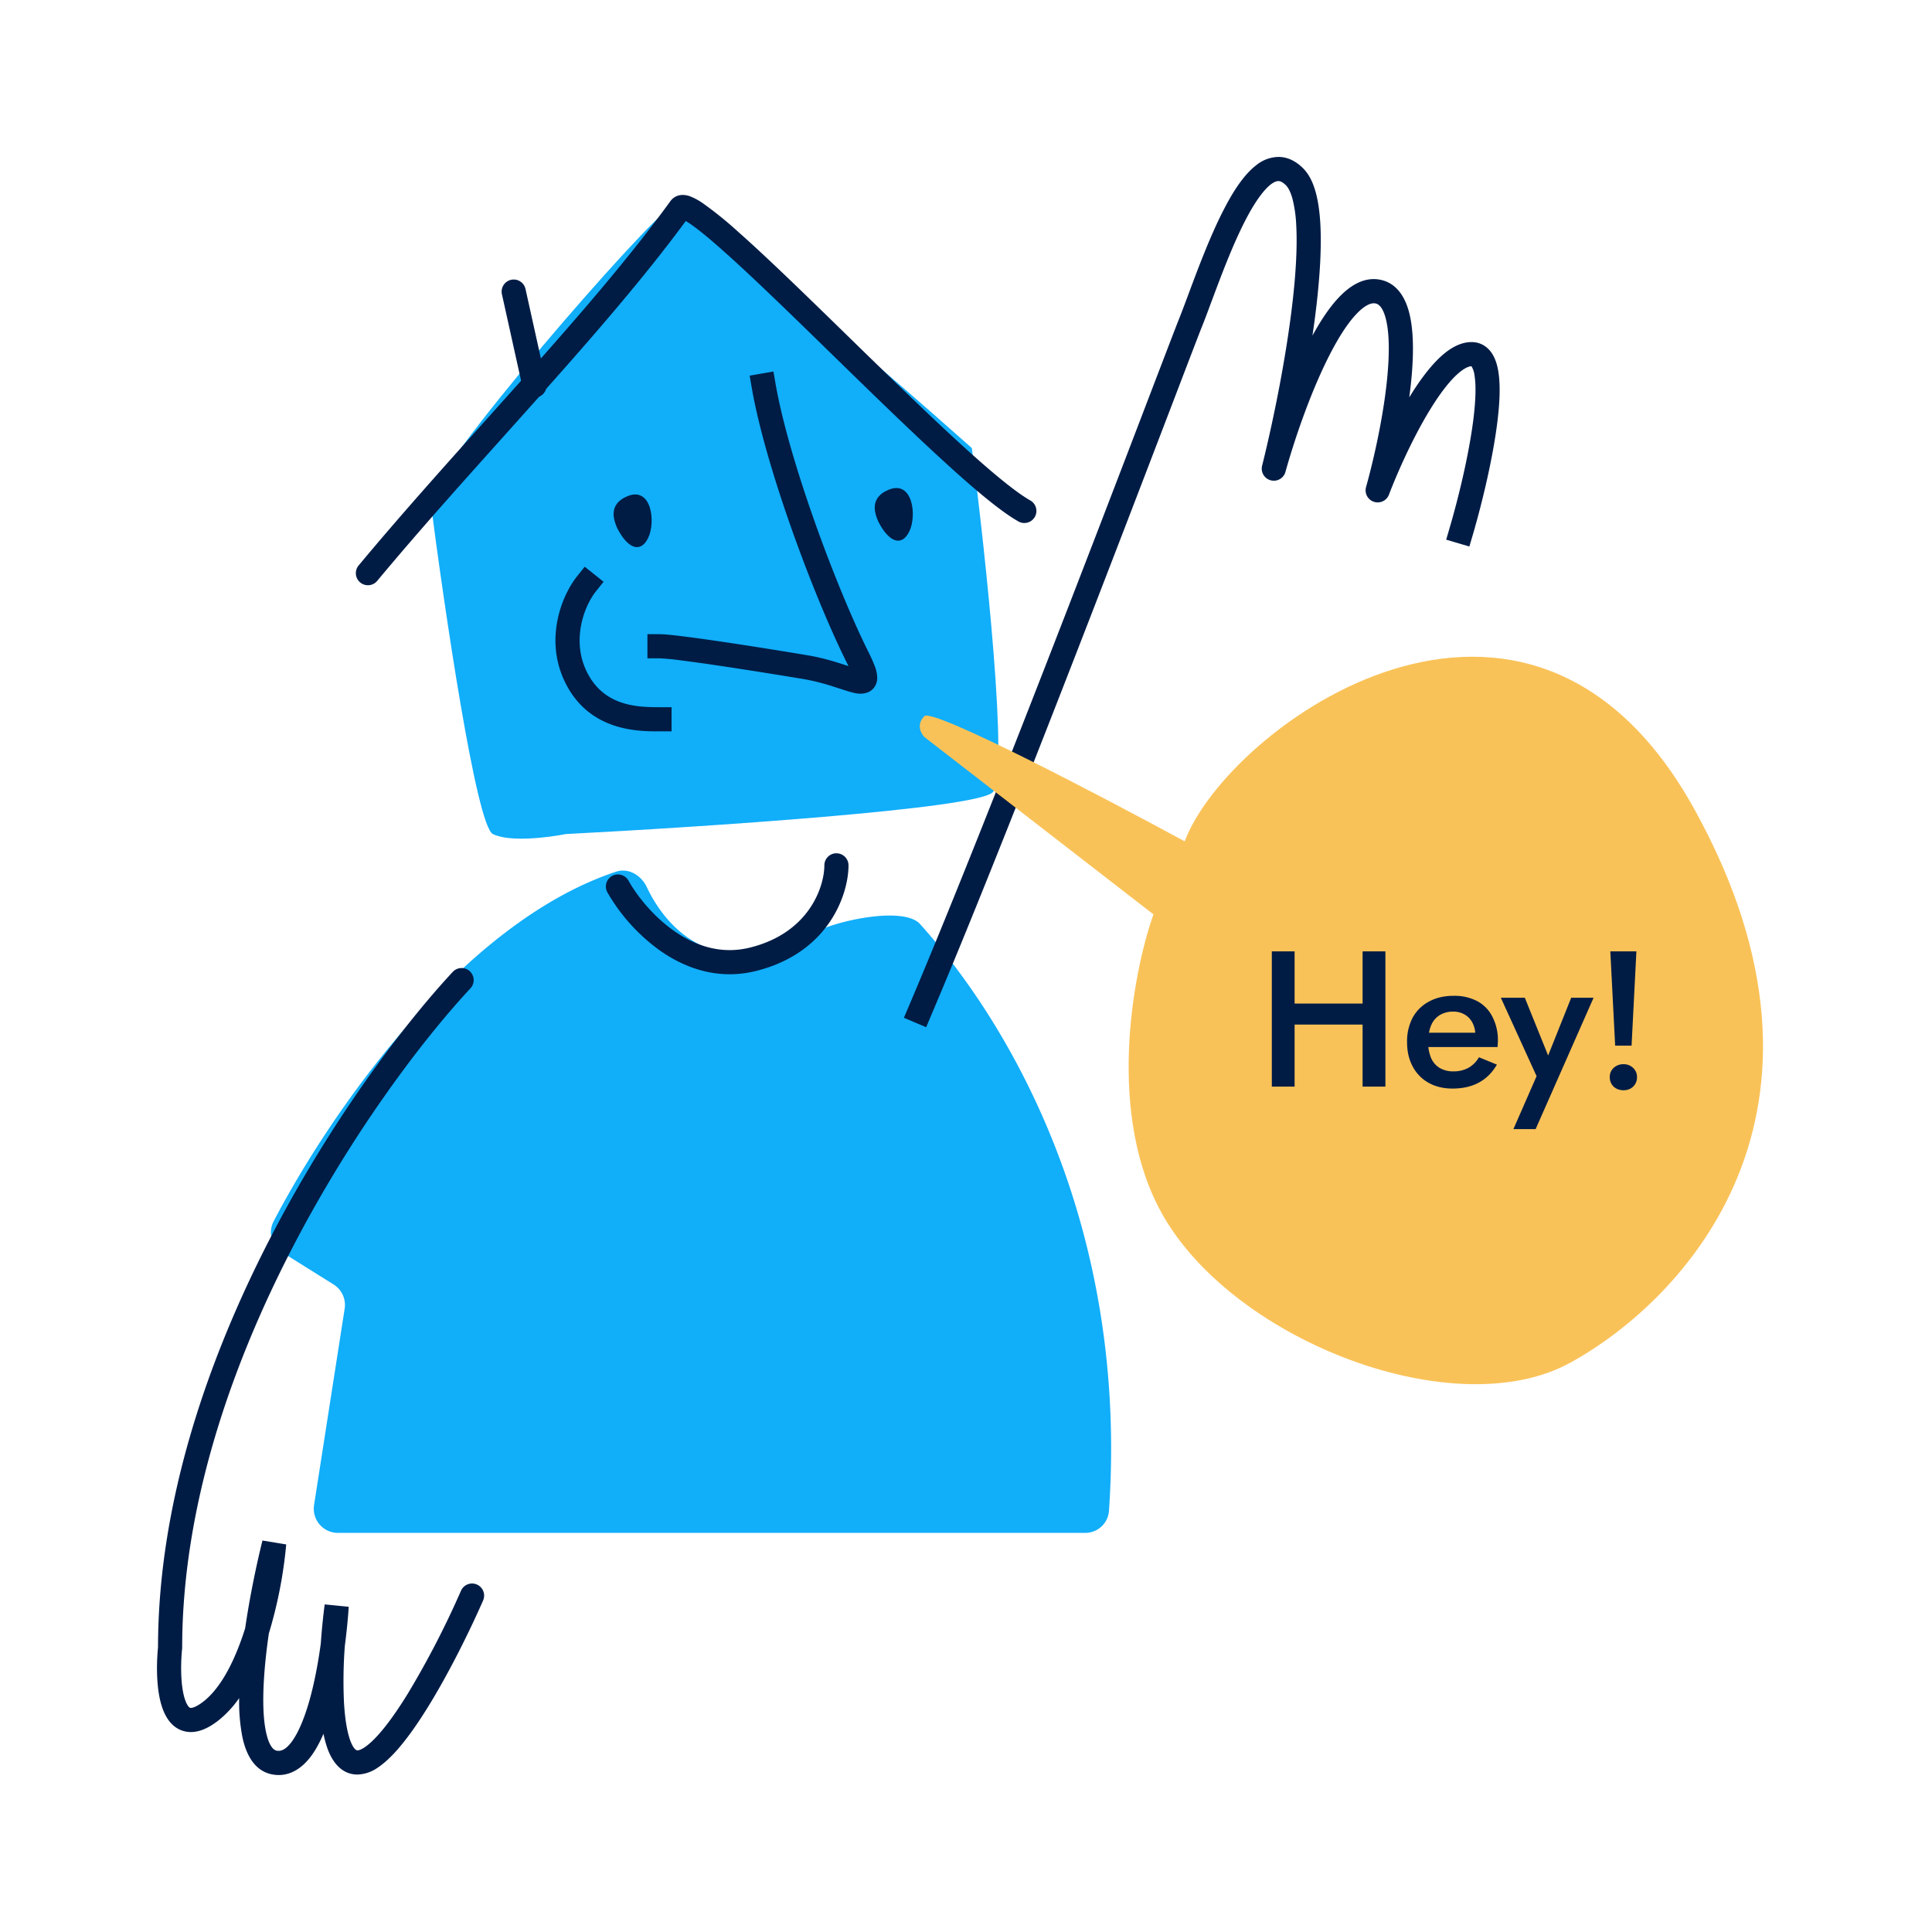 <svg xmlns="http://www.w3.org/2000/svg" width="48" height="48" fill="none"><path fill="#11AEFA" d="M12.245 20.722c-.413-.208-1.207-5.616-1.552-8.294 0-.777 5.433-6.997 5.95-7.256.414-.208 5.174 3.887 7.502 5.96.345 2.679.93 8.138.517 8.553-.414.415-7.243.864-10.606 1.037-.431.086-1.397.207-1.81 0Z"/><path fill="#001C45" d="M22.591 13.205c-.192.394-.517.26-.776-.259-.074-.178-.226-.575.259-.777.605-.252.71.643.517 1.036ZM16.103 13.366c-.192.393-.518.259-.776-.26-.074-.178-.226-.575.258-.777.606-.252.71.643.518 1.037Z"/><path fill="#11AEFA" d="M15.309 21.656c-3.859 1.277-7.112 6.004-8.513 8.692a.584.584 0 0 0 .214.765l1.279.8a.6.6 0 0 1 .274.601l-.76 4.877a.6.6 0 0 0 .592.693h18.566a.59.59 0 0 0 .591-.547c.479-6.942-2.343-11.963-4.693-14.578-.406-.452-2.075-.085-2.61.202-.273.147-.609.286-1.019.41-1.714.515-2.718-.594-3.16-1.53-.138-.293-.454-.486-.761-.385Z"/><path fill="#001C45" fill-rule="evenodd" d="M11.673 24.131a.3.3 0 0 1 .015.424c-1.189 1.276-2.983 3.638-4.48 6.555-1.496 2.917-2.682 6.368-2.682 9.828v.014l-.002.015c-.042.424-.035.963.08 1.28.06.162.114.182.121.184.012.003.111.017.348-.172.434-.349.774-1.03 1.018-1.805.117-.803.284-1.594.43-2.18l.59.097a11.14 11.14 0 0 1-.432 2.214v.002c-.053.363-.094.726-.117 1.07-.037.55-.027 1.03.047 1.374.079.37.197.45.262.463.099.02.217-.011.37-.212.154-.205.295-.527.416-.928.142-.471.244-1.015.313-1.521.025-.359.06-.695.097-.972l.597.059c-.018.28-.05.617-.097.974a11.56 11.56 0 0 0-.02 1.42c.024.395.077.722.16.942.09.233.164.232.175.232.022 0 .076-.01.17-.072.091-.06.198-.154.318-.284.24-.26.501-.63.763-1.056a22.189 22.189 0 0 0 1.32-2.554.3.3 0 1 1 .55.24c-.306.699-.817 1.75-1.359 2.629-.27.438-.555.846-.832 1.147-.139.15-.283.283-.43.38a.923.923 0 0 1-.5.17c-.404 0-.623-.325-.735-.617a2.514 2.514 0 0 1-.11-.396c-.092.214-.197.41-.319.57-.221.291-.546.521-.964.438-.452-.091-.647-.526-.732-.927a4.616 4.616 0 0 1-.08-.967 2.62 2.62 0 0 1-.494.538c-.28.225-.58.36-.873.284-.298-.077-.453-.335-.534-.558-.163-.447-.158-1.09-.115-1.53.003-3.585 1.23-7.126 2.749-10.087 1.522-2.967 3.349-5.374 4.574-6.69a.3.3 0 0 1 .424-.015ZM20.781 21.2a.3.3 0 0 1 .3.3c0 .707-.477 2.167-2.296 2.623-.937.234-1.759-.064-2.387-.506a4.608 4.608 0 0 1-1.312-1.454.3.3 0 0 1 .525-.29c.198.356.596.876 1.133 1.253.532.375 1.176.595 1.895.415 1.491-.374 1.842-1.54 1.842-2.042a.3.3 0 0 1 .3-.3ZM30.1 7.488c-.088.24-.17.46-.245.645-.079.199-.322.833-.676 1.76-1.34 3.5-4.278 11.183-6.052 15.351l-.117.277-.553-.235.118-.276c1.766-4.153 4.684-11.777 6.03-15.298.362-.945.61-1.595.693-1.801.065-.164.141-.367.226-.595.238-.638.546-1.464.886-2.12.228-.442.496-.86.804-1.094a.896.896 0 0 1 .573-.203c.224.008.421.115.589.283.155.156.251.37.313.597.063.23.099.5.115.79.032.582-.012 1.288-.097 2.021a25.09 25.09 0 0 1-.099.748c.193-.353.402-.672.623-.914.273-.299.638-.558 1.06-.474.44.088.642.483.731.864.093.395.098.894.06 1.41-.016.21-.04.428-.069.648.212-.347.443-.67.681-.914.235-.24.532-.459.867-.459.21 0 .376.101.487.253.1.138.151.312.178.481.056.342.033.79-.025 1.256-.117.94-.393 2.059-.61 2.8l-.085.289-.576-.17.084-.287c.214-.727.48-1.81.592-2.706.056-.453.07-.831.028-1.086a.56.56 0 0 0-.076-.23c-.08.002-.225.065-.435.279-.2.204-.411.498-.618.84-.413.682-.78 1.507-.992 2.058a.3.3 0 0 1-.57-.188c.213-.767.467-1.925.54-2.91.037-.494.027-.921-.045-1.227-.075-.318-.186-.397-.264-.412-.095-.02-.258.026-.5.29-.23.251-.465.634-.692 1.091-.452.91-.834 2.044-1.047 2.81a.3.3 0 0 1-.58-.152c.257-1.029.59-2.622.756-4.057.083-.718.123-1.386.094-1.919a3.252 3.252 0 0 0-.094-.664c-.05-.179-.109-.281-.16-.332-.091-.092-.152-.106-.185-.107-.037-.002-.098.012-.19.08-.192.148-.41.459-.634.892-.321.622-.606 1.386-.841 2.017ZM19.216 9.23l.051.296c.339 1.949 1.534 5.117 2.301 6.655.07.14.124.259.162.36a.855.855 0 0 1 .065.306.409.409 0 0 1-.055.2.372.372 0 0 1-.182.156.548.548 0 0 1-.307.018c-.11-.021-.257-.07-.408-.119l-.141-.045a5.376 5.376 0 0 0-.745-.187c-.516-.086-1.316-.215-2.038-.323a45.82 45.82 0 0 0-.977-.137 6.058 6.058 0 0 0-.557-.054h-.3v-.6h.3c.126 0 .359.025.633.06.28.035.626.084.99.138.726.108 1.53.238 2.048.325.321.053.601.134.827.206l.185.06.012.003a6.813 6.813 0 0 0-.049-.099c-.784-1.571-2.003-4.796-2.355-6.82l-.051-.296.591-.103Zm-4.22 5.224-.187.234c-.299.374-.619 1.223-.225 2.012.427.856 1.269.87 1.801.87h.3v.6h-.317c-.513 0-1.72 0-2.32-1.202-.532-1.066-.1-2.164.292-2.654l.187-.234.469.374Z" clip-rule="evenodd"/><path fill="#001C45" fill-rule="evenodd" d="m17.038 5.491.095.06c.196.133.47.356.806.655.67.593 1.55 1.446 2.482 2.355l.271.264c.846.826 1.72 1.678 2.496 2.397.85.789 1.611 1.446 2.1 1.725a.3.3 0 1 0 .298-.52c-.418-.24-1.129-.845-1.99-1.644-.77-.715-1.638-1.561-2.486-2.388l-.27-.264c-.93-.906-1.82-1.77-2.503-2.374a9.224 9.224 0 0 0-.869-.703 1.498 1.498 0 0 0-.333-.18.514.514 0 0 0-.207-.029.368.368 0 0 0-.27.15c-1.026 1.412-2.31 2.892-3.668 4.415l-.884.987c-1.08 1.204-2.179 2.43-3.197 3.653a.3.3 0 0 0 .461.384c1.01-1.215 2.1-2.428 3.179-3.632l.889-.993c1.313-1.472 2.574-2.923 3.6-4.318Zm-.102-.05Z" clip-rule="evenodd"/><path fill="#001C45" fill-rule="evenodd" d="M12.698 6.952a.3.3 0 0 1 .358.228l.517 2.333a.3.3 0 1 1-.586.13L12.47 7.31a.3.3 0 0 1 .228-.358Z" clip-rule="evenodd"/><path fill="#F9C258" d="m28.657 22.717-5.691-4.406c-.086-.087-.207-.311 0-.518.207-.208 4.397 1.986 6.467 3.11 1.07-2.851 8.536-8.294 12.675-.778 4.139 7.516-.259 12.18-3.104 13.736-2.846 1.555-8.278-.518-10.089-3.628-1.448-2.489-.776-6.048-.258-7.516Z"/><path fill="#001C45" d="M31.823 25.456h2.395v-.523h-2.395v.523Zm2.03-1.82v3.36h.567v-3.36h-.566Zm-2.255 0v3.36h.566v-3.36h-.566ZM36.086 27.045c.256 0 .476-.05.658-.15.182-.098.331-.247.446-.445l-.446-.183a.696.696 0 0 1-.264.264.76.76 0 0 1-.37.087.66.66 0 0 1-.345-.087.542.542 0 0 1-.212-.25 1.034 1.034 0 0 1-.072-.407c.004-.16.03-.295.077-.404a.542.542 0 0 1 .212-.25.625.625 0 0 1 .335-.086.54.54 0 0 1 .284.072.486.486 0 0 1 .192.202.623.623 0 0 1 .072.307.266.266 0 0 1-.02.087.494.494 0 0 1-.028.076l.158-.22h-1.497v.355h1.939a.286.286 0 0 0 .005-.063 1.26 1.26 0 0 0-.13-.686.897.897 0 0 0-.374-.389 1.221 1.221 0 0 0-.596-.134c-.233 0-.437.048-.61.144a.987.987 0 0 0-.403.398 1.27 1.27 0 0 0-.139.61c0 .23.047.432.14.604a.995.995 0 0 0 .393.404c.173.096.371.144.595.144ZM39.592 24.789h-.556l-.692 1.732.245.015-.705-1.747h-.596l.888 1.948-.576 1.316h.552l1.44-3.264ZM40.008 23.637l.12 2.342h.408l.12-2.342h-.648Zm-.014 3.125a.32.32 0 0 0 .096.235c.067.06.149.09.245.09s.176-.03.24-.09a.32.32 0 0 0 .096-.235.304.304 0 0 0-.096-.23.335.335 0 0 0-.24-.092.352.352 0 0 0-.245.091.304.304 0 0 0-.096.23Z"/></svg>